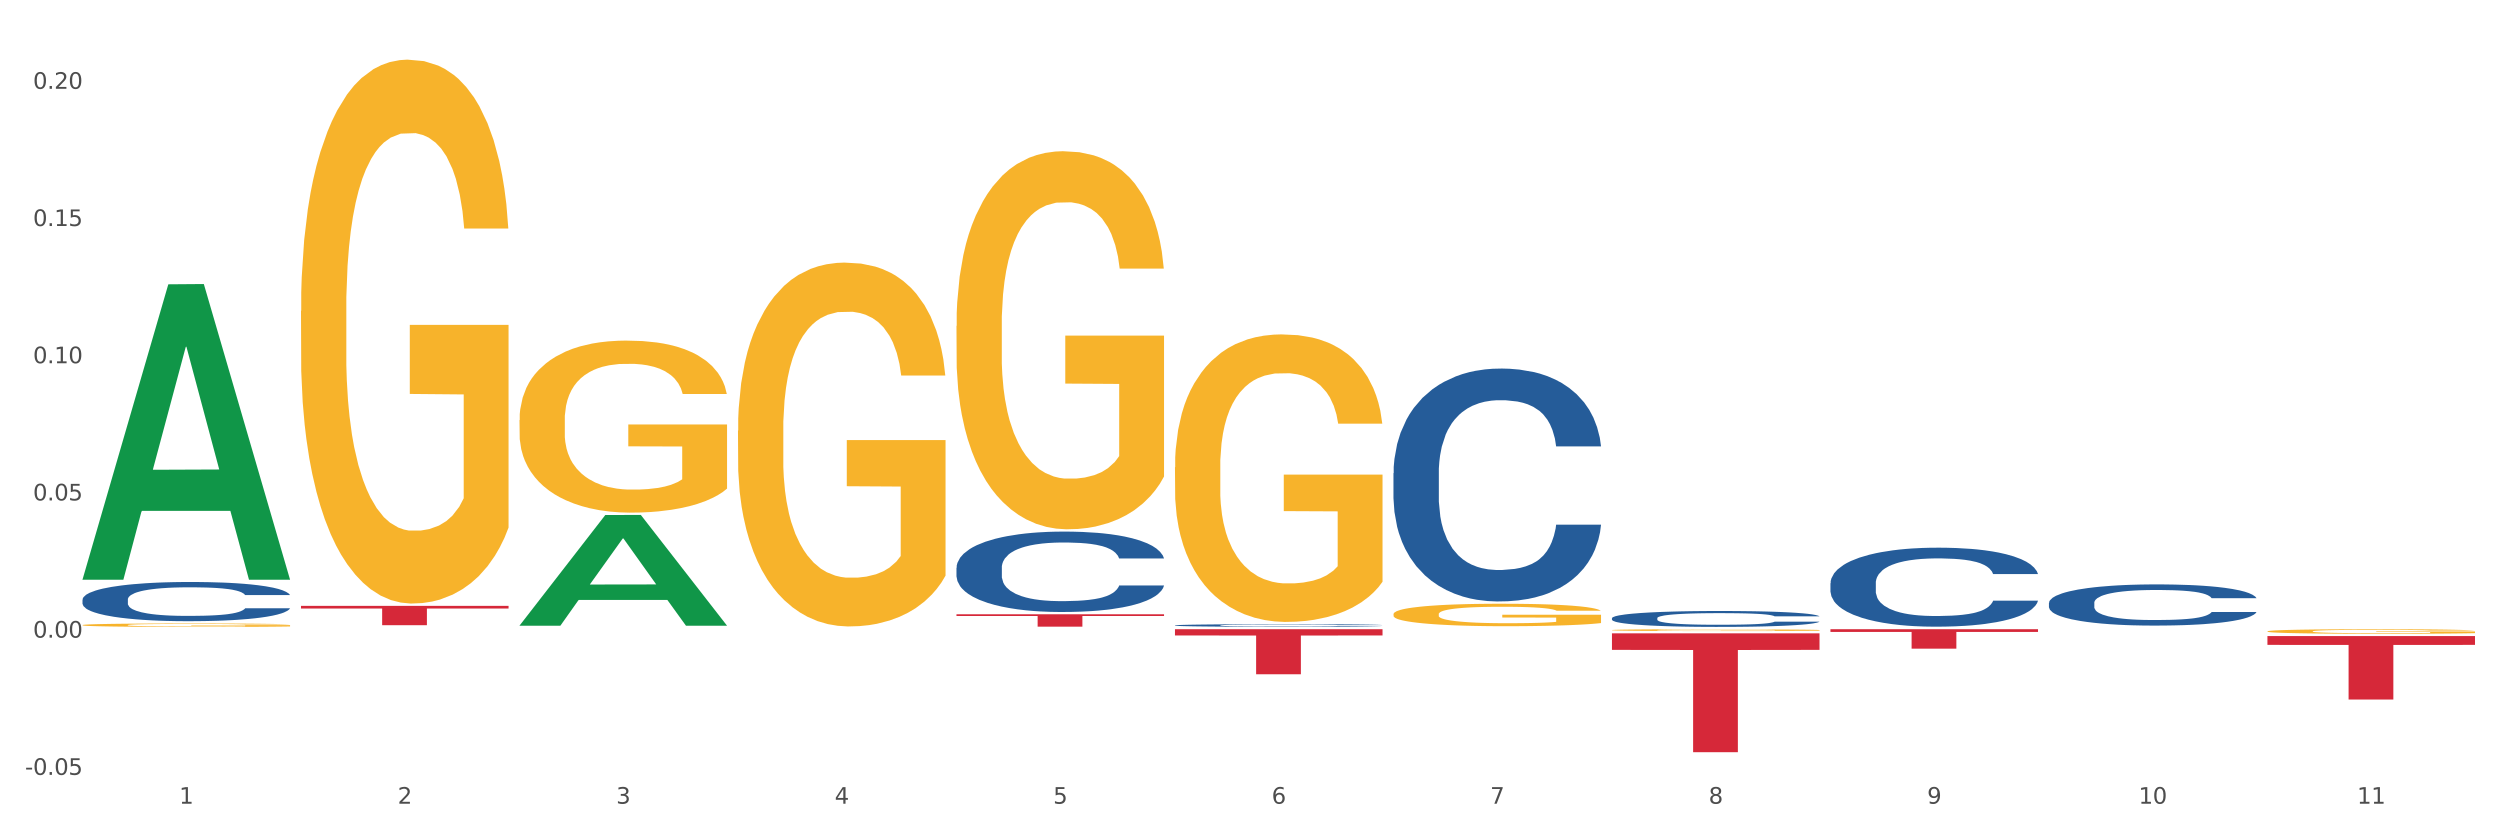 <?xml version="1.0" encoding="utf-8" standalone="no"?>
<!DOCTYPE svg PUBLIC "-//W3C//DTD SVG 1.1//EN"
  "http://www.w3.org/Graphics/SVG/1.1/DTD/svg11.dtd">
<svg xmlns:xlink="http://www.w3.org/1999/xlink" width="1080pt" height="360pt" viewBox="0 0 1080 360" xmlns="http://www.w3.org/2000/svg" version="1.1">
 <rect x="0" y="0" width="1080" height="360" fill="#333333" stroke="none"/>
 <defs>
  <style type="text/css">*{stroke-linejoin: round; stroke-linecap: butt}</style>
 </defs>
 <g id="figure_1">
  <g id="patch_1">
   <path d="M 0 360 
L 1080 360 
L 1080 0 
L 0 0 
z
" style="fill: #ffffff; stroke: #ffffff; stroke-linejoin: miter"/>
  </g>
  <g id="axes_1">
   <g id="matplotlib.axis_1">
    <g id="xtick_1">
     <g id="text_1">
      <!-- 1 -->
      <g style="fill: #4d4d4d" transform="translate(77.419 347.204) scale(0.096 -0.096)">
       <defs>
        <path id="DejaVuSans-31" d="M 794 531 
L 1825 531 
L 1825 4091 
L 703 3866 
L 703 4441 
L 1819 4666 
L 2450 4666 
L 2450 531 
L 3481 531 
L 3481 0 
L 794 0 
L 794 531 
z
" transform="scale(0.016)"/>
       </defs>
       <use xlink:href="#DejaVuSans-31"/>
      </g>
     </g>
    </g>
    <g id="xtick_2">
     <g id="text_2">
      <!-- 2 -->
      <g style="fill: #4d4d4d" transform="translate(171.809 347.204) scale(0.096 -0.096)">
       <defs>
        <path id="DejaVuSans-32" d="M 1228 531 
L 3431 531 
L 3431 0 
L 469 0 
L 469 531 
Q 828 903 1448 1529 
Q 2069 2156 2228 2338 
Q 2531 2678 2651 2914 
Q 2772 3150 2772 3378 
Q 2772 3750 2511 3984 
Q 2250 4219 1831 4219 
Q 1534 4219 1204 4116 
Q 875 4013 500 3803 
L 500 4441 
Q 881 4594 1212 4672 
Q 1544 4750 1819 4750 
Q 2544 4750 2975 4387 
Q 3406 4025 3406 3419 
Q 3406 3131 3298 2873 
Q 3191 2616 2906 2266 
Q 2828 2175 2409 1742 
Q 1991 1309 1228 531 
z
" transform="scale(0.016)"/>
       </defs>
       <use xlink:href="#DejaVuSans-32"/>
      </g>
     </g>
    </g>
    <g id="xtick_3">
     <g id="text_3">
      <!-- 3 -->
      <g style="fill: #4d4d4d" transform="translate(266.198 347.204) scale(0.096 -0.096)">
       <defs>
        <path id="DejaVuSans-33" d="M 2597 2516 
Q 3050 2419 3304 2112 
Q 3559 1806 3559 1356 
Q 3559 666 3084 287 
Q 2609 -91 1734 -91 
Q 1441 -91 1130 -33 
Q 819 25 488 141 
L 488 750 
Q 750 597 1062 519 
Q 1375 441 1716 441 
Q 2309 441 2620 675 
Q 2931 909 2931 1356 
Q 2931 1769 2642 2001 
Q 2353 2234 1838 2234 
L 1294 2234 
L 1294 2753 
L 1863 2753 
Q 2328 2753 2575 2939 
Q 2822 3125 2822 3475 
Q 2822 3834 2567 4026 
Q 2313 4219 1838 4219 
Q 1578 4219 1281 4162 
Q 984 4106 628 3988 
L 628 4550 
Q 988 4650 1302 4700 
Q 1616 4750 1894 4750 
Q 2613 4750 3031 4423 
Q 3450 4097 3450 3541 
Q 3450 3153 3228 2886 
Q 3006 2619 2597 2516 
z
" transform="scale(0.016)"/>
       </defs>
       <use xlink:href="#DejaVuSans-33"/>
      </g>
     </g>
    </g>
    <g id="xtick_4">
     <g id="text_4">
      <!-- 4 -->
      <g style="fill: #4d4d4d" transform="translate(360.587 347.204) scale(0.096 -0.096)">
       <defs>
        <path id="DejaVuSans-34" d="M 2419 4116 
L 825 1625 
L 2419 1625 
L 2419 4116 
z
M 2253 4666 
L 3047 4666 
L 3047 1625 
L 3713 1625 
L 3713 1100 
L 3047 1100 
L 3047 0 
L 2419 0 
L 2419 1100 
L 313 1100 
L 313 1709 
L 2253 4666 
z
" transform="scale(0.016)"/>
       </defs>
       <use xlink:href="#DejaVuSans-34"/>
      </g>
     </g>
    </g>
    <g id="xtick_5">
     <g id="text_5">
      <!-- 5 -->
      <g style="fill: #4d4d4d" transform="translate(454.976 347.204) scale(0.096 -0.096)">
       <defs>
        <path id="DejaVuSans-35" d="M 691 4666 
L 3169 4666 
L 3169 4134 
L 1269 4134 
L 1269 2991 
Q 1406 3038 1543 3061 
Q 1681 3084 1819 3084 
Q 2600 3084 3056 2656 
Q 3513 2228 3513 1497 
Q 3513 744 3044 326 
Q 2575 -91 1722 -91 
Q 1428 -91 1123 -41 
Q 819 9 494 109 
L 494 744 
Q 775 591 1075 516 
Q 1375 441 1709 441 
Q 2250 441 2565 725 
Q 2881 1009 2881 1497 
Q 2881 1984 2565 2268 
Q 2250 2553 1709 2553 
Q 1456 2553 1204 2497 
Q 953 2441 691 2322 
L 691 4666 
z
" transform="scale(0.016)"/>
       </defs>
       <use xlink:href="#DejaVuSans-35"/>
      </g>
     </g>
    </g>
    <g id="xtick_6">
     <g id="text_6">
      <!-- 6 -->
      <g style="fill: #4d4d4d" transform="translate(549.365 347.204) scale(0.096 -0.096)">
       <defs>
        <path id="DejaVuSans-36" d="M 2113 2584 
Q 1688 2584 1439 2293 
Q 1191 2003 1191 1497 
Q 1191 994 1439 701 
Q 1688 409 2113 409 
Q 2538 409 2786 701 
Q 3034 994 3034 1497 
Q 3034 2003 2786 2293 
Q 2538 2584 2113 2584 
z
M 3366 4563 
L 3366 3988 
Q 3128 4100 2886 4159 
Q 2644 4219 2406 4219 
Q 1781 4219 1451 3797 
Q 1122 3375 1075 2522 
Q 1259 2794 1537 2939 
Q 1816 3084 2150 3084 
Q 2853 3084 3261 2657 
Q 3669 2231 3669 1497 
Q 3669 778 3244 343 
Q 2819 -91 2113 -91 
Q 1303 -91 875 529 
Q 447 1150 447 2328 
Q 447 3434 972 4092 
Q 1497 4750 2381 4750 
Q 2619 4750 2861 4703 
Q 3103 4656 3366 4563 
z
" transform="scale(0.016)"/>
       </defs>
       <use xlink:href="#DejaVuSans-36"/>
      </g>
     </g>
    </g>
    <g id="xtick_7">
     <g id="text_7">
      <!-- 7 -->
      <g style="fill: #4d4d4d" transform="translate(643.754 347.204) scale(0.096 -0.096)">
       <defs>
        <path id="DejaVuSans-37" d="M 525 4666 
L 3525 4666 
L 3525 4397 
L 1831 0 
L 1172 0 
L 2766 4134 
L 525 4134 
L 525 4666 
z
" transform="scale(0.016)"/>
       </defs>
       <use xlink:href="#DejaVuSans-37"/>
      </g>
     </g>
    </g>
    <g id="xtick_8">
     <g id="text_8">
      <!-- 8 -->
      <g style="fill: #4d4d4d" transform="translate(738.144 347.204) scale(0.096 -0.096)">
       <defs>
        <path id="DejaVuSans-38" d="M 2034 2216 
Q 1584 2216 1326 1975 
Q 1069 1734 1069 1313 
Q 1069 891 1326 650 
Q 1584 409 2034 409 
Q 2484 409 2743 651 
Q 3003 894 3003 1313 
Q 3003 1734 2745 1975 
Q 2488 2216 2034 2216 
z
M 1403 2484 
Q 997 2584 770 2862 
Q 544 3141 544 3541 
Q 544 4100 942 4425 
Q 1341 4750 2034 4750 
Q 2731 4750 3128 4425 
Q 3525 4100 3525 3541 
Q 3525 3141 3298 2862 
Q 3072 2584 2669 2484 
Q 3125 2378 3379 2068 
Q 3634 1759 3634 1313 
Q 3634 634 3220 271 
Q 2806 -91 2034 -91 
Q 1263 -91 848 271 
Q 434 634 434 1313 
Q 434 1759 690 2068 
Q 947 2378 1403 2484 
z
M 1172 3481 
Q 1172 3119 1398 2916 
Q 1625 2713 2034 2713 
Q 2441 2713 2670 2916 
Q 2900 3119 2900 3481 
Q 2900 3844 2670 4047 
Q 2441 4250 2034 4250 
Q 1625 4250 1398 4047 
Q 1172 3844 1172 3481 
z
" transform="scale(0.016)"/>
       </defs>
       <use xlink:href="#DejaVuSans-38"/>
      </g>
     </g>
    </g>
    <g id="xtick_9">
     <g id="text_9">
      <!-- 9 -->
      <g style="fill: #4d4d4d" transform="translate(832.533 347.204) scale(0.096 -0.096)">
       <defs>
        <path id="DejaVuSans-39" d="M 703 97 
L 703 672 
Q 941 559 1184 500 
Q 1428 441 1663 441 
Q 2288 441 2617 861 
Q 2947 1281 2994 2138 
Q 2813 1869 2534 1725 
Q 2256 1581 1919 1581 
Q 1219 1581 811 2004 
Q 403 2428 403 3163 
Q 403 3881 828 4315 
Q 1253 4750 1959 4750 
Q 2769 4750 3195 4129 
Q 3622 3509 3622 2328 
Q 3622 1225 3098 567 
Q 2575 -91 1691 -91 
Q 1453 -91 1209 -44 
Q 966 3 703 97 
z
M 1959 2075 
Q 2384 2075 2632 2365 
Q 2881 2656 2881 3163 
Q 2881 3666 2632 3958 
Q 2384 4250 1959 4250 
Q 1534 4250 1286 3958 
Q 1038 3666 1038 3163 
Q 1038 2656 1286 2365 
Q 1534 2075 1959 2075 
z
" transform="scale(0.016)"/>
       </defs>
       <use xlink:href="#DejaVuSans-39"/>
      </g>
     </g>
    </g>
    <g id="xtick_10">
     <g id="text_10">
      <!-- 10 -->
      <g style="fill: #4d4d4d" transform="translate(923.868 347.204) scale(0.096 -0.096)">
       <defs>
        <path id="DejaVuSans-30" d="M 2034 4250 
Q 1547 4250 1301 3770 
Q 1056 3291 1056 2328 
Q 1056 1369 1301 889 
Q 1547 409 2034 409 
Q 2525 409 2770 889 
Q 3016 1369 3016 2328 
Q 3016 3291 2770 3770 
Q 2525 4250 2034 4250 
z
M 2034 4750 
Q 2819 4750 3233 4129 
Q 3647 3509 3647 2328 
Q 3647 1150 3233 529 
Q 2819 -91 2034 -91 
Q 1250 -91 836 529 
Q 422 1150 422 2328 
Q 422 3509 836 4129 
Q 1250 4750 2034 4750 
z
" transform="scale(0.016)"/>
       </defs>
       <use xlink:href="#DejaVuSans-31"/>
       <use xlink:href="#DejaVuSans-30" transform="translate(63.623 0)"/>
      </g>
     </g>
    </g>
    <g id="xtick_11">
     <g id="text_11">
      <!-- 11 -->
      <g style="fill: #4d4d4d" transform="translate(1018.257 347.204) scale(0.096 -0.096)">
       <use xlink:href="#DejaVuSans-31"/>
       <use xlink:href="#DejaVuSans-31" transform="translate(63.623 0)"/>
      </g>
     </g>
    </g>
    <g id="xtick_12"/>
    <g id="xtick_13"/>
    <g id="xtick_14"/>
    <g id="xtick_15"/>
    <g id="xtick_16"/>
    <g id="xtick_17"/>
    <g id="xtick_18"/>
    <g id="xtick_19"/>
    <g id="xtick_20"/>
    <g id="xtick_21"/>
   </g>
   <g id="matplotlib.axis_2">
    <g id="ytick_1">
     <g id="text_12">
      <!-- -0.05 -->
      <g style="fill: #4d4d4d" transform="translate(10.8 334.741) scale(0.096 -0.096)">
       <defs>
        <path id="DejaVuSans-2d" d="M 313 2009 
L 1997 2009 
L 1997 1497 
L 313 1497 
L 313 2009 
z
" transform="scale(0.016)"/>
        <path id="DejaVuSans-2e" d="M 684 794 
L 1344 794 
L 1344 0 
L 684 0 
L 684 794 
z
" transform="scale(0.016)"/>
       </defs>
       <use xlink:href="#DejaVuSans-2d"/>
       <use xlink:href="#DejaVuSans-30" transform="translate(36.084 0)"/>
       <use xlink:href="#DejaVuSans-2e" transform="translate(99.707 0)"/>
       <use xlink:href="#DejaVuSans-30" transform="translate(131.494 0)"/>
       <use xlink:href="#DejaVuSans-35" transform="translate(195.117 0)"/>
      </g>
     </g>
    </g>
    <g id="ytick_2">
     <g id="text_13">
      <!-- 0.00 -->
      <g style="fill: #4d4d4d" transform="translate(14.264 275.467) scale(0.096 -0.096)">
       <use xlink:href="#DejaVuSans-30"/>
       <use xlink:href="#DejaVuSans-2e" transform="translate(63.623 0)"/>
       <use xlink:href="#DejaVuSans-30" transform="translate(95.41 0)"/>
       <use xlink:href="#DejaVuSans-30" transform="translate(159.033 0)"/>
      </g>
     </g>
    </g>
    <g id="ytick_3">
     <g id="text_14">
      <!-- 0.05 -->
      <g style="fill: #4d4d4d" transform="translate(14.264 216.193) scale(0.096 -0.096)">
       <use xlink:href="#DejaVuSans-30"/>
       <use xlink:href="#DejaVuSans-2e" transform="translate(63.623 0)"/>
       <use xlink:href="#DejaVuSans-30" transform="translate(95.41 0)"/>
       <use xlink:href="#DejaVuSans-35" transform="translate(159.033 0)"/>
      </g>
     </g>
    </g>
    <g id="ytick_4">
     <g id="text_15">
      <!-- 0.10 -->
      <g style="fill: #4d4d4d" transform="translate(14.264 156.918) scale(0.096 -0.096)">
       <use xlink:href="#DejaVuSans-30"/>
       <use xlink:href="#DejaVuSans-2e" transform="translate(63.623 0)"/>
       <use xlink:href="#DejaVuSans-31" transform="translate(95.41 0)"/>
       <use xlink:href="#DejaVuSans-30" transform="translate(159.033 0)"/>
      </g>
     </g>
    </g>
    <g id="ytick_5">
     <g id="text_16">
      <!-- 0.15 -->
      <g style="fill: #4d4d4d" transform="translate(14.264 97.644) scale(0.096 -0.096)">
       <use xlink:href="#DejaVuSans-30"/>
       <use xlink:href="#DejaVuSans-2e" transform="translate(63.623 0)"/>
       <use xlink:href="#DejaVuSans-31" transform="translate(95.41 0)"/>
       <use xlink:href="#DejaVuSans-35" transform="translate(159.033 0)"/>
      </g>
     </g>
    </g>
    <g id="ytick_6">
     <g id="text_17">
      <!-- 0.20 -->
      <g style="fill: #4d4d4d" transform="translate(14.264 38.369) scale(0.096 -0.096)">
       <use xlink:href="#DejaVuSans-30"/>
       <use xlink:href="#DejaVuSans-2e" transform="translate(63.623 0)"/>
       <use xlink:href="#DejaVuSans-32" transform="translate(95.41 0)"/>
       <use xlink:href="#DejaVuSans-30" transform="translate(159.033 0)"/>
      </g>
     </g>
    </g>
    <g id="ytick_7"/>
    <g id="ytick_8"/>
    <g id="ytick_9"/>
    <g id="ytick_10"/>
    <g id="ytick_11"/>
   </g>
   <g id="PolyCollection_1">
    <path d="M 35.639 250.194 
L 35.731 250.074 
L 72.708 122.822 
L 88.054 122.702 
L 125.308 250.434 
L 107.559 250.434 
L 99.517 220.69 
L 61.338 220.69 
L 61.06 221.17 
L 53.295 250.434 
L 35.639 250.434 
L 35.639 250.194 
L 66.145 202.939 
L 94.71 202.82 
L 80.566 149.928 
L 80.381 149.688 
L 80.196 150.048 
L 66.052 202.82 
L 66.145 202.939 
L 35.639 250.194 
z
" clip-path="url(#p1dcb229f4e)" style="fill: #109648"/>
    <path d="M 507.584 270.156 
L 507.69 270.155 
L 507.69 270.126 
L 508.008 270.088 
L 509.174 270.017 
L 510.658 269.963 
L 513.202 269.9 
L 514.58 269.873 
L 516.382 269.844 
L 520.092 269.796 
L 524.331 269.755 
L 527.299 269.733 
L 529.525 269.719 
L 534.507 269.693 
L 537.368 269.682 
L 540.336 269.673 
L 542.88 269.667 
L 547.12 269.66 
L 550.511 269.657 
L 554.433 269.656 
L 557.719 269.657 
L 562.065 269.661 
L 568.424 269.673 
L 570.862 269.68 
L 574.148 269.692 
L 577.539 269.709 
L 580.295 269.725 
L 583.475 269.748 
L 586.761 269.779 
L 589.941 269.817 
L 592.166 269.853 
L 593.968 269.891 
L 595.558 269.936 
L 596.724 269.986 
L 597.254 270.028 
L 577.857 270.028 
L 577.328 269.99 
L 576.268 269.949 
L 575.208 269.922 
L 574.042 269.9 
L 572.24 269.874 
L 570.65 269.858 
L 568 269.839 
L 565.562 269.827 
L 563.548 269.819 
L 561.111 269.813 
L 555.917 269.807 
L 552.207 269.807 
L 549.875 269.809 
L 547.014 269.814 
L 544.576 269.821 
L 541.714 269.834 
L 539.488 269.847 
L 537.262 269.864 
L 535.99 269.876 
L 534.083 269.899 
L 532.811 269.917 
L 531.115 269.948 
L 530.161 269.971 
L 528.465 270.029 
L 527.723 270.071 
L 527.405 270.101 
L 527.193 270.133 
L 527.193 270.292 
L 527.829 270.363 
L 528.359 270.393 
L 529.207 270.428 
L 530.797 270.473 
L 533.129 270.516 
L 535.566 270.548 
L 537.58 270.567 
L 539.488 270.581 
L 541.396 270.593 
L 543.728 270.603 
L 545.636 270.609 
L 548.498 270.615 
L 551.889 270.618 
L 554.539 270.618 
L 559.945 270.613 
L 562.383 270.608 
L 564.714 270.601 
L 567.258 270.589 
L 569.272 270.577 
L 570.438 270.568 
L 572.346 270.549 
L 573.83 270.529 
L 575.102 270.505 
L 575.95 270.485 
L 576.904 270.454 
L 577.645 270.42 
L 577.857 270.402 
L 597.254 270.402 
L 596.83 270.438 
L 596.088 270.474 
L 594.604 270.521 
L 593.438 270.549 
L 591.637 270.582 
L 589.729 270.611 
L 587.079 270.642 
L 584.641 270.666 
L 582.097 270.686 
L 579.341 270.704 
L 574.36 270.73 
L 572.558 270.737 
L 568.742 270.749 
L 565.774 270.756 
L 561.429 270.763 
L 556.977 270.767 
L 552.313 270.768 
L 548.18 270.766 
L 543.622 270.76 
L 540.76 270.754 
L 537.58 270.745 
L 533.871 270.731 
L 530.373 270.713 
L 527.087 270.693 
L 524.013 270.67 
L 521.151 270.643 
L 517.442 270.6 
L 514.686 270.557 
L 512.672 270.517 
L 511.294 270.484 
L 509.916 270.441 
L 509.174 270.412 
L 508.008 270.341 
L 507.584 270.275 
L 507.584 270.156 
z
" clip-path="url(#p1dcb229f4e)" style="fill: #255c99"/>
    <path d="M 601.974 204.421 
L 602.08 204.33 
L 602.08 201.757 
L 602.398 198.265 
L 603.563 191.832 
L 605.047 186.962 
L 607.591 181.264 
L 608.969 178.875 
L 610.771 176.21 
L 614.481 171.891 
L 618.72 168.216 
L 621.688 166.194 
L 623.914 164.907 
L 628.896 162.61 
L 631.757 161.599 
L 634.725 160.772 
L 637.269 160.221 
L 641.509 159.578 
L 644.901 159.302 
L 648.822 159.21 
L 652.108 159.302 
L 656.454 159.67 
L 662.813 160.772 
L 665.251 161.416 
L 668.537 162.518 
L 671.929 163.989 
L 674.684 165.459 
L 677.864 167.572 
L 681.15 170.329 
L 684.33 173.821 
L 686.556 177.037 
L 688.358 180.437 
L 689.947 184.573 
L 691.113 189.075 
L 691.643 192.843 
L 672.247 192.843 
L 671.717 189.443 
L 670.657 185.767 
L 669.597 183.286 
L 668.431 181.264 
L 666.629 178.967 
L 665.039 177.497 
L 662.389 175.751 
L 659.952 174.648 
L 657.938 174.005 
L 655.5 173.454 
L 650.306 172.902 
L 646.596 172.902 
L 644.265 173.086 
L 641.403 173.545 
L 638.965 174.189 
L 636.103 175.291 
L 633.877 176.486 
L 631.651 178.048 
L 630.38 179.151 
L 628.472 181.173 
L 627.2 182.827 
L 625.504 185.675 
L 624.55 187.697 
L 622.854 192.935 
L 622.112 196.794 
L 621.794 199.459 
L 621.582 202.4 
L 621.582 216.735 
L 622.218 223.168 
L 622.748 225.924 
L 623.596 229.049 
L 625.186 233.092 
L 627.518 237.044 
L 629.956 239.892 
L 631.969 241.638 
L 633.877 242.925 
L 635.785 243.935 
L 638.117 244.854 
L 640.025 245.406 
L 642.887 245.957 
L 646.278 246.233 
L 648.928 246.233 
L 654.334 245.773 
L 656.772 245.314 
L 659.104 244.671 
L 661.647 243.66 
L 663.661 242.557 
L 664.827 241.73 
L 666.735 239.984 
L 668.219 238.146 
L 669.491 236.033 
L 670.339 234.195 
L 671.293 231.438 
L 672.035 228.314 
L 672.247 226.66 
L 691.643 226.66 
L 691.219 229.968 
L 690.477 233.184 
L 688.993 237.503 
L 687.828 239.984 
L 686.026 243.017 
L 684.118 245.59 
L 681.468 248.438 
L 679.03 250.552 
L 676.486 252.39 
L 673.731 254.044 
L 668.749 256.341 
L 666.947 256.984 
L 663.131 258.087 
L 660.163 258.73 
L 655.818 259.374 
L 651.366 259.741 
L 646.702 259.833 
L 642.569 259.649 
L 638.011 259.098 
L 635.149 258.546 
L 631.969 257.719 
L 628.26 256.433 
L 624.762 254.871 
L 621.476 253.033 
L 618.402 250.919 
L 615.541 248.53 
L 611.831 244.579 
L 609.075 240.719 
L 607.061 237.135 
L 605.683 234.103 
L 604.305 230.243 
L 603.563 227.579 
L 602.398 221.146 
L 601.974 215.173 
L 601.974 204.421 
z
" clip-path="url(#p1dcb229f4e)" style="fill: #255c99"/>
    <path d="M 696.363 267.037 
L 696.469 267.031 
L 696.469 266.855 
L 696.787 266.617 
L 697.953 266.177 
L 699.437 265.845 
L 701.98 265.455 
L 703.358 265.292 
L 705.16 265.11 
L 708.87 264.815 
L 713.11 264.564 
L 716.077 264.426 
L 718.303 264.338 
L 723.285 264.181 
L 726.147 264.112 
L 729.114 264.056 
L 731.658 264.018 
L 735.898 263.974 
L 739.29 263.955 
L 743.211 263.949 
L 746.497 263.955 
L 750.843 263.98 
L 757.202 264.056 
L 759.64 264.1 
L 762.926 264.175 
L 766.318 264.275 
L 769.074 264.376 
L 772.253 264.52 
L 775.539 264.709 
L 778.719 264.947 
L 780.945 265.167 
L 782.747 265.399 
L 784.337 265.681 
L 785.503 265.989 
L 786.032 266.246 
L 766.636 266.246 
L 766.106 266.014 
L 765.046 265.763 
L 763.986 265.594 
L 762.82 265.455 
L 761.018 265.299 
L 759.428 265.198 
L 756.779 265.079 
L 754.341 265.004 
L 752.327 264.96 
L 749.889 264.922 
L 744.695 264.884 
L 740.986 264.884 
L 738.654 264.897 
L 735.792 264.928 
L 733.354 264.972 
L 730.492 265.047 
L 728.267 265.129 
L 726.041 265.236 
L 724.769 265.311 
L 722.861 265.449 
L 721.589 265.562 
L 719.893 265.757 
L 718.939 265.895 
L 717.243 266.253 
L 716.501 266.516 
L 716.183 266.698 
L 715.971 266.899 
L 715.971 267.878 
L 716.607 268.318 
L 717.137 268.506 
L 717.985 268.72 
L 719.575 268.996 
L 721.907 269.266 
L 724.345 269.46 
L 726.359 269.579 
L 728.267 269.667 
L 730.174 269.736 
L 732.506 269.799 
L 734.414 269.837 
L 737.276 269.874 
L 740.668 269.893 
L 743.317 269.893 
L 748.723 269.862 
L 751.161 269.831 
L 753.493 269.787 
L 756.037 269.718 
L 758.05 269.642 
L 759.216 269.586 
L 761.124 269.466 
L 762.608 269.341 
L 763.88 269.197 
L 764.728 269.071 
L 765.682 268.883 
L 766.424 268.669 
L 766.636 268.556 
L 786.032 268.556 
L 785.608 268.782 
L 784.867 269.002 
L 783.383 269.297 
L 782.217 269.466 
L 780.415 269.674 
L 778.507 269.849 
L 775.857 270.044 
L 773.419 270.188 
L 770.876 270.314 
L 768.12 270.427 
L 763.138 270.584 
L 761.336 270.628 
L 757.52 270.703 
L 754.553 270.747 
L 750.207 270.791 
L 745.755 270.816 
L 741.092 270.822 
L 736.958 270.81 
L 732.4 270.772 
L 729.538 270.734 
L 726.359 270.678 
L 722.649 270.59 
L 719.151 270.483 
L 715.865 270.358 
L 712.792 270.213 
L 709.93 270.05 
L 706.22 269.78 
L 703.464 269.517 
L 701.45 269.272 
L 700.072 269.065 
L 698.695 268.801 
L 697.953 268.619 
L 696.787 268.18 
L 696.363 267.772 
L 696.363 267.037 
z
" clip-path="url(#p1dcb229f4e)" style="fill: #255c99"/>
    <path d="M 790.752 251.933 
L 790.858 251.901 
L 790.858 251.029 
L 791.176 249.844 
L 792.342 247.662 
L 793.826 246.01 
L 796.37 244.078 
L 797.747 243.267 
L 799.549 242.364 
L 803.259 240.899 
L 807.499 239.652 
L 810.467 238.966 
L 812.692 238.53 
L 817.674 237.75 
L 820.536 237.408 
L 823.504 237.127 
L 826.047 236.94 
L 830.287 236.722 
L 833.679 236.628 
L 837.601 236.597 
L 840.886 236.628 
L 845.232 236.753 
L 851.592 237.127 
L 854.029 237.345 
L 857.315 237.719 
L 860.707 238.218 
L 863.463 238.717 
L 866.643 239.434 
L 869.928 240.369 
L 873.108 241.553 
L 875.334 242.644 
L 877.136 243.797 
L 878.726 245.2 
L 879.892 246.727 
L 880.422 248.005 
L 861.025 248.005 
L 860.495 246.852 
L 859.435 245.605 
L 858.375 244.764 
L 857.209 244.078 
L 855.407 243.299 
L 853.818 242.8 
L 851.168 242.208 
L 848.73 241.834 
L 846.716 241.615 
L 844.278 241.428 
L 839.085 241.241 
L 835.375 241.241 
L 833.043 241.304 
L 830.181 241.46 
L 827.743 241.678 
L 824.882 242.052 
L 822.656 242.457 
L 820.43 242.987 
L 819.158 243.361 
L 817.25 244.047 
L 815.978 244.608 
L 814.282 245.574 
L 813.328 246.26 
L 811.632 248.036 
L 810.891 249.346 
L 810.573 250.249 
L 810.361 251.247 
L 810.361 256.109 
L 810.997 258.291 
L 811.526 259.226 
L 812.374 260.286 
L 813.964 261.657 
L 816.296 262.998 
L 818.734 263.964 
L 820.748 264.556 
L 822.656 264.993 
L 824.564 265.335 
L 826.895 265.647 
L 828.803 265.834 
L 831.665 266.021 
L 835.057 266.115 
L 837.707 266.115 
L 843.112 265.959 
L 845.55 265.803 
L 847.882 265.585 
L 850.426 265.242 
L 852.44 264.868 
L 853.606 264.587 
L 855.513 263.995 
L 856.997 263.372 
L 858.269 262.655 
L 859.117 262.032 
L 860.071 261.096 
L 860.813 260.037 
L 861.025 259.476 
L 880.422 259.476 
L 879.998 260.598 
L 879.256 261.689 
L 877.772 263.154 
L 876.606 263.995 
L 874.804 265.024 
L 872.896 265.897 
L 870.246 266.863 
L 867.809 267.58 
L 865.265 268.203 
L 862.509 268.764 
L 857.527 269.543 
L 855.725 269.762 
L 851.91 270.136 
L 848.942 270.354 
L 844.596 270.572 
L 840.144 270.697 
L 835.481 270.728 
L 831.347 270.665 
L 826.789 270.478 
L 823.928 270.291 
L 820.748 270.011 
L 817.038 269.575 
L 813.54 269.045 
L 810.255 268.421 
L 807.181 267.704 
L 804.319 266.894 
L 800.609 265.554 
L 797.853 264.245 
L 795.84 263.029 
L 794.462 262 
L 793.084 260.691 
L 792.342 259.787 
L 791.176 257.605 
L 790.752 255.579 
L 790.752 251.933 
z
" clip-path="url(#p1dcb229f4e)" style="fill: #255c99"/>
    <path d="M 885.141 260.456 
L 885.247 260.44 
L 885.247 259.985 
L 885.565 259.367 
L 886.731 258.229 
L 888.215 257.368 
L 890.759 256.361 
L 892.137 255.938 
L 893.938 255.467 
L 897.648 254.703 
L 901.888 254.053 
L 904.856 253.695 
L 907.082 253.468 
L 912.063 253.062 
L 914.925 252.883 
L 917.893 252.737 
L 920.437 252.639 
L 924.676 252.525 
L 928.068 252.477 
L 931.99 252.46 
L 935.276 252.477 
L 939.621 252.542 
L 945.981 252.737 
L 948.419 252.85 
L 951.704 253.045 
L 955.096 253.305 
L 957.852 253.565 
L 961.032 253.939 
L 964.318 254.427 
L 967.497 255.044 
L 969.723 255.613 
L 971.525 256.214 
L 973.115 256.946 
L 974.281 257.742 
L 974.811 258.408 
L 955.414 258.408 
L 954.884 257.807 
L 953.824 257.157 
L 952.764 256.718 
L 951.598 256.361 
L 949.797 255.954 
L 948.207 255.694 
L 945.557 255.386 
L 943.119 255.191 
L 941.105 255.077 
L 938.667 254.979 
L 933.474 254.882 
L 929.764 254.882 
L 927.432 254.914 
L 924.57 254.995 
L 922.133 255.109 
L 919.271 255.304 
L 917.045 255.516 
L 914.819 255.792 
L 913.547 255.987 
L 911.639 256.344 
L 910.367 256.637 
L 908.671 257.141 
L 907.718 257.498 
L 906.022 258.424 
L 905.28 259.107 
L 904.962 259.578 
L 904.75 260.098 
L 904.75 262.633 
L 905.386 263.771 
L 905.916 264.259 
L 906.764 264.811 
L 908.353 265.526 
L 910.685 266.225 
L 913.123 266.729 
L 915.137 267.037 
L 917.045 267.265 
L 918.953 267.444 
L 921.285 267.606 
L 923.192 267.704 
L 926.054 267.801 
L 929.446 267.85 
L 932.096 267.85 
L 937.501 267.769 
L 939.939 267.688 
L 942.271 267.574 
L 944.815 267.395 
L 946.829 267.2 
L 947.995 267.054 
L 949.903 266.745 
L 951.386 266.42 
L 952.658 266.046 
L 953.506 265.721 
L 954.46 265.234 
L 955.202 264.681 
L 955.414 264.389 
L 974.811 264.389 
L 974.387 264.974 
L 973.645 265.542 
L 972.161 266.306 
L 970.995 266.745 
L 969.193 267.281 
L 967.285 267.736 
L 964.636 268.24 
L 962.198 268.614 
L 959.654 268.939 
L 956.898 269.231 
L 951.916 269.638 
L 950.115 269.751 
L 946.299 269.946 
L 943.331 270.06 
L 938.985 270.174 
L 934.534 270.239 
L 929.87 270.255 
L 925.736 270.223 
L 921.179 270.125 
L 918.317 270.028 
L 915.137 269.881 
L 911.427 269.654 
L 907.93 269.378 
L 904.644 269.053 
L 901.57 268.679 
L 898.708 268.256 
L 894.998 267.558 
L 892.243 266.875 
L 890.229 266.241 
L 888.851 265.705 
L 887.473 265.022 
L 886.731 264.551 
L 885.565 263.414 
L 885.141 262.357 
L 885.141 260.456 
z
" clip-path="url(#p1dcb229f4e)" style="fill: #255c99"/>
    <path d="M 130.028 134.343 
L 130.134 134.128 
L 130.134 126.403 
L 130.345 119.75 
L 131.404 103.656 
L 132.992 90.351 
L 134.157 83.27 
L 135.321 77.476 
L 136.697 71.682 
L 138.391 65.673 
L 141.461 56.875 
L 143.367 52.369 
L 145.696 47.648 
L 149.931 40.781 
L 153.001 36.918 
L 156.177 33.699 
L 161.364 29.837 
L 164.752 28.12 
L 168.352 26.832 
L 172.692 25.974 
L 175.974 25.759 
L 183.173 26.403 
L 189.313 28.335 
L 192.278 29.837 
L 196.089 32.412 
L 198.1 34.129 
L 201.382 37.562 
L 204.77 42.068 
L 207.099 45.931 
L 210.593 53.227 
L 213.239 60.523 
L 215.674 69.536 
L 216.945 75.759 
L 217.898 81.553 
L 218.745 88.206 
L 219.592 98.721 
L 200.535 98.721 
L 199.794 91.21 
L 198.63 84.128 
L 196.936 77.261 
L 195.454 72.97 
L 192.913 67.605 
L 190.584 64.171 
L 188.149 61.596 
L 185.185 59.45 
L 182.856 58.377 
L 179.574 57.519 
L 173.116 57.734 
L 168.775 59.45 
L 165.811 61.596 
L 163.905 63.528 
L 162.211 65.673 
L 160.306 68.678 
L 158.083 73.184 
L 156.495 77.261 
L 154.907 82.412 
L 153.636 87.562 
L 152.472 93.57 
L 151.519 100.008 
L 150.778 106.66 
L 150.142 114.815 
L 149.613 128.334 
L 149.613 157.733 
L 149.825 164.385 
L 150.354 173.184 
L 150.989 179.836 
L 152.048 187.776 
L 153.001 193.141 
L 154.801 200.866 
L 156.812 207.304 
L 158.4 211.381 
L 159.988 214.814 
L 162.741 219.535 
L 165.811 223.398 
L 168.458 225.758 
L 172.057 227.904 
L 174.492 228.763 
L 176.609 229.192 
L 181.797 229.192 
L 185.502 228.548 
L 189.631 227.046 
L 192.807 225.115 
L 195.454 222.754 
L 198.418 218.892 
L 200.324 215.244 
L 200.324 170.394 
L 177.033 170.179 
L 177.033 140.351 
L 219.697 140.351 
L 219.697 227.904 
L 217.898 232.411 
L 215.886 236.488 
L 213.769 240.136 
L 210.593 244.643 
L 206.782 248.934 
L 203.394 251.939 
L 199.794 254.514 
L 195.56 256.874 
L 190.055 259.02 
L 186.667 259.878 
L 182.432 260.522 
L 177.456 260.737 
L 173.116 260.308 
L 168.881 259.235 
L 164.435 257.303 
L 160.094 254.514 
L 156.812 251.724 
L 153.53 248.291 
L 150.037 243.784 
L 147.284 239.492 
L 145.167 235.63 
L 142.838 230.694 
L 140.297 224.256 
L 138.391 218.462 
L 136.697 212.454 
L 134.898 204.729 
L 133.627 198.076 
L 132.357 189.707 
L 131.616 183.484 
L 130.769 173.827 
L 130.134 160.308 
L 130.028 134.343 
z
" clip-path="url(#p1dcb229f4e)" style="fill: #f7b32b"/>
    <path d="M 979.53 274.781 
L 1069.2 274.781 
L 1069.2 278.593 
L 1033.927 278.619 
L 1033.927 302.213 
L 1014.591 302.213 
L 1014.591 278.619 
L 979.53 278.593 
L 979.53 274.806 
L 979.53 274.781 
z
" clip-path="url(#p1dcb229f4e)" style="fill: #d62839"/>
    <path d="M 790.752 271.82 
L 880.422 271.82 
L 880.422 272.988 
L 845.149 272.996 
L 845.149 280.227 
L 825.812 280.227 
L 825.812 272.996 
L 790.752 272.988 
L 790.752 271.828 
L 790.752 271.82 
z
" clip-path="url(#p1dcb229f4e)" style="fill: #d62839"/>
    <path d="M 696.363 273.611 
L 786.032 273.611 
L 786.032 280.746 
L 750.76 280.794 
L 750.76 324.95 
L 731.423 324.95 
L 731.423 280.794 
L 696.363 280.746 
L 696.363 273.659 
L 696.363 273.611 
z
" clip-path="url(#p1dcb229f4e)" style="fill: #d62839"/>
    <path d="M 507.584 271.82 
L 597.254 271.82 
L 597.254 274.526 
L 561.981 274.544 
L 561.981 291.292 
L 542.645 291.292 
L 542.645 274.544 
L 507.584 274.526 
L 507.584 271.838 
L 507.584 271.82 
z
" clip-path="url(#p1dcb229f4e)" style="fill: #d62839"/>
    <path d="M 413.195 265.37 
L 502.865 265.37 
L 502.865 266.115 
L 467.592 266.12 
L 467.592 270.728 
L 448.256 270.728 
L 448.256 266.12 
L 413.195 266.115 
L 413.195 265.375 
L 413.195 265.37 
z
" clip-path="url(#p1dcb229f4e)" style="fill: #d62839"/>
    <path d="M 130.028 261.721 
L 219.697 261.721 
L 219.697 262.883 
L 184.424 262.89 
L 184.424 270.079 
L 165.088 270.079 
L 165.088 262.89 
L 130.028 262.883 
L 130.028 261.729 
L 130.028 261.721 
z
" clip-path="url(#p1dcb229f4e)" style="fill: #d62839"/>
    <path d="M 979.53 272.733 
L 979.636 272.731 
L 979.636 272.666 
L 979.848 272.61 
L 980.907 272.475 
L 982.495 272.363 
L 983.659 272.304 
L 984.824 272.255 
L 986.2 272.206 
L 987.894 272.156 
L 990.964 272.082 
L 992.87 272.044 
L 995.199 272.004 
L 999.433 271.946 
L 1002.504 271.914 
L 1005.68 271.887 
L 1010.867 271.854 
L 1014.255 271.84 
L 1017.854 271.829 
L 1022.195 271.822 
L 1025.477 271.82 
L 1032.676 271.825 
L 1038.816 271.841 
L 1041.78 271.854 
L 1045.592 271.876 
L 1047.603 271.89 
L 1050.885 271.919 
L 1054.273 271.957 
L 1056.602 271.99 
L 1060.095 272.051 
L 1062.742 272.112 
L 1065.177 272.188 
L 1066.447 272.24 
L 1067.4 272.289 
L 1068.247 272.345 
L 1069.094 272.434 
L 1050.038 272.434 
L 1049.297 272.37 
L 1048.132 272.311 
L 1046.439 272.253 
L 1044.956 272.217 
L 1042.416 272.172 
L 1040.086 272.143 
L 1037.652 272.121 
L 1034.687 272.103 
L 1032.358 272.094 
L 1029.076 272.087 
L 1022.618 272.089 
L 1018.278 272.103 
L 1015.313 272.121 
L 1013.408 272.138 
L 1011.714 272.156 
L 1009.808 272.181 
L 1007.585 272.219 
L 1005.997 272.253 
L 1004.409 272.296 
L 1003.139 272.34 
L 1001.974 272.39 
L 1001.021 272.444 
L 1000.28 272.5 
L 999.645 272.569 
L 999.116 272.683 
L 999.116 272.93 
L 999.327 272.986 
L 999.857 273.06 
L 1000.492 273.116 
L 1001.551 273.183 
L 1002.504 273.228 
L 1004.303 273.293 
L 1006.315 273.347 
L 1007.903 273.381 
L 1009.491 273.41 
L 1012.243 273.45 
L 1015.313 273.482 
L 1017.96 273.502 
L 1021.56 273.52 
L 1023.995 273.528 
L 1026.112 273.531 
L 1031.299 273.531 
L 1035.005 273.526 
L 1039.134 273.513 
L 1042.31 273.497 
L 1044.956 273.477 
L 1047.921 273.444 
L 1049.826 273.414 
L 1049.826 273.037 
L 1026.535 273.035 
L 1026.535 272.784 
L 1069.2 272.784 
L 1069.2 273.52 
L 1067.4 273.558 
L 1065.389 273.592 
L 1063.271 273.623 
L 1060.095 273.661 
L 1056.284 273.697 
L 1052.896 273.722 
L 1049.297 273.744 
L 1045.062 273.764 
L 1039.557 273.782 
L 1036.169 273.789 
L 1031.935 273.795 
L 1026.959 273.796 
L 1022.618 273.793 
L 1018.384 273.784 
L 1013.937 273.768 
L 1009.597 273.744 
L 1006.315 273.721 
L 1003.033 273.692 
L 999.539 273.654 
L 996.787 273.618 
L 994.669 273.585 
L 992.34 273.544 
L 989.799 273.49 
L 987.894 273.441 
L 986.2 273.39 
L 984.4 273.325 
L 983.13 273.269 
L 981.859 273.199 
L 981.118 273.147 
L 980.271 273.065 
L 979.636 272.952 
L 979.53 272.733 
z
" clip-path="url(#p1dcb229f4e)" style="fill: #f7b32b"/>
    <path d="M 696.363 272.193 
L 696.469 272.192 
L 696.469 272.166 
L 696.68 272.143 
L 697.739 272.087 
L 699.327 272.042 
L 700.492 272.017 
L 701.656 271.997 
L 703.032 271.978 
L 704.726 271.957 
L 707.796 271.927 
L 709.702 271.911 
L 712.031 271.895 
L 716.266 271.871 
L 719.336 271.858 
L 722.512 271.847 
L 727.7 271.834 
L 731.087 271.828 
L 734.687 271.824 
L 739.027 271.821 
L 742.309 271.82 
L 749.508 271.822 
L 755.649 271.829 
L 758.613 271.834 
L 762.424 271.843 
L 764.436 271.849 
L 767.717 271.86 
L 771.105 271.876 
L 773.434 271.889 
L 776.928 271.914 
L 779.575 271.939 
L 782.01 271.97 
L 783.28 271.992 
L 784.233 272.011 
L 785.08 272.034 
L 785.927 272.07 
L 766.87 272.07 
L 766.129 272.045 
L 764.965 272.02 
L 763.271 271.997 
L 761.789 271.982 
L 759.248 271.964 
L 756.919 271.952 
L 754.484 271.943 
L 751.52 271.936 
L 749.191 271.932 
L 745.909 271.929 
L 739.451 271.93 
L 735.11 271.936 
L 732.146 271.943 
L 730.24 271.95 
L 728.546 271.957 
L 726.641 271.967 
L 724.418 271.983 
L 722.83 271.997 
L 721.242 272.014 
L 719.971 272.032 
L 718.807 272.053 
L 717.854 272.075 
L 717.113 272.098 
L 716.478 272.126 
L 715.948 272.172 
L 715.948 272.273 
L 716.16 272.296 
L 716.689 272.326 
L 717.324 272.349 
L 718.383 272.376 
L 719.336 272.395 
L 721.136 272.421 
L 723.147 272.443 
L 724.735 272.457 
L 726.323 272.469 
L 729.076 272.486 
L 732.146 272.499 
L 734.793 272.507 
L 738.392 272.514 
L 740.827 272.517 
L 742.944 272.519 
L 748.132 272.519 
L 751.837 272.516 
L 755.966 272.511 
L 759.142 272.505 
L 761.789 272.497 
L 764.753 272.483 
L 766.659 272.471 
L 766.659 272.317 
L 743.368 272.316 
L 743.368 272.213 
L 786.032 272.213 
L 786.032 272.514 
L 784.233 272.53 
L 782.221 272.544 
L 780.104 272.556 
L 776.928 272.572 
L 773.117 272.586 
L 769.729 272.597 
L 766.129 272.606 
L 761.895 272.614 
L 756.39 272.621 
L 753.002 272.624 
L 748.767 272.626 
L 743.791 272.627 
L 739.451 272.626 
L 735.216 272.622 
L 730.77 272.615 
L 726.429 272.606 
L 723.147 272.596 
L 719.865 272.584 
L 716.372 272.569 
L 713.619 272.554 
L 711.502 272.541 
L 709.173 272.524 
L 706.632 272.502 
L 704.726 272.482 
L 703.032 272.461 
L 701.233 272.435 
L 699.962 272.412 
L 698.692 272.383 
L 697.951 272.362 
L 697.104 272.328 
L 696.469 272.282 
L 696.363 272.193 
z
" clip-path="url(#p1dcb229f4e)" style="fill: #f7b32b"/>
    <path d="M 601.974 265.303 
L 602.079 265.294 
L 602.079 264.975 
L 602.291 264.7 
L 603.35 264.035 
L 604.938 263.486 
L 606.102 263.193 
L 607.267 262.954 
L 608.643 262.714 
L 610.337 262.466 
L 613.407 262.103 
L 615.313 261.916 
L 617.642 261.721 
L 621.877 261.438 
L 624.947 261.278 
L 628.123 261.145 
L 633.31 260.986 
L 636.698 260.915 
L 640.298 260.862 
L 644.638 260.826 
L 647.92 260.817 
L 655.119 260.844 
L 661.259 260.924 
L 664.224 260.986 
L 668.035 261.092 
L 670.046 261.163 
L 673.328 261.305 
L 676.716 261.491 
L 679.045 261.651 
L 682.539 261.952 
L 685.185 262.253 
L 687.62 262.626 
L 688.891 262.883 
L 689.844 263.122 
L 690.69 263.397 
L 691.537 263.831 
L 672.481 263.831 
L 671.74 263.521 
L 670.576 263.228 
L 668.882 262.945 
L 667.4 262.767 
L 664.859 262.546 
L 662.53 262.404 
L 660.095 262.298 
L 657.131 262.209 
L 654.801 262.165 
L 651.52 262.129 
L 645.062 262.138 
L 640.721 262.209 
L 637.757 262.298 
L 635.851 262.377 
L 634.157 262.466 
L 632.252 262.59 
L 630.028 262.776 
L 628.44 262.945 
L 626.852 263.158 
L 625.582 263.37 
L 624.417 263.619 
L 623.465 263.884 
L 622.724 264.159 
L 622.088 264.496 
L 621.559 265.055 
L 621.559 266.269 
L 621.771 266.544 
L 622.3 266.907 
L 622.935 267.182 
L 623.994 267.51 
L 624.947 267.732 
L 626.747 268.051 
L 628.758 268.317 
L 630.346 268.485 
L 631.934 268.627 
L 634.687 268.822 
L 637.757 268.982 
L 640.403 269.079 
L 644.003 269.168 
L 646.438 269.203 
L 648.555 269.221 
L 653.743 269.221 
L 657.448 269.195 
L 661.577 269.133 
L 664.753 269.053 
L 667.4 268.955 
L 670.364 268.796 
L 672.27 268.645 
L 672.27 266.792 
L 648.979 266.783 
L 648.979 265.551 
L 691.643 265.551 
L 691.643 269.168 
L 689.844 269.354 
L 687.832 269.523 
L 685.715 269.673 
L 682.539 269.859 
L 678.727 270.037 
L 675.34 270.161 
L 671.74 270.267 
L 667.506 270.365 
L 662 270.453 
L 658.613 270.489 
L 654.378 270.515 
L 649.402 270.524 
L 645.062 270.507 
L 640.827 270.462 
L 636.38 270.382 
L 632.04 270.267 
L 628.758 270.152 
L 625.476 270.01 
L 621.983 269.824 
L 619.23 269.647 
L 617.113 269.487 
L 614.784 269.283 
L 612.243 269.017 
L 610.337 268.778 
L 608.643 268.53 
L 606.843 268.211 
L 605.573 267.936 
L 604.303 267.59 
L 603.562 267.333 
L 602.715 266.934 
L 602.079 266.376 
L 601.974 265.303 
z
" clip-path="url(#p1dcb229f4e)" style="fill: #f7b32b"/>
    <path d="M 507.584 201.855 
L 507.69 201.741 
L 507.69 197.657 
L 507.902 194.141 
L 508.961 185.633 
L 510.549 178.599 
L 511.713 174.856 
L 512.878 171.793 
L 514.254 168.73 
L 515.948 165.553 
L 519.018 160.902 
L 520.924 158.52 
L 523.253 156.024 
L 527.487 152.394 
L 530.558 150.352 
L 533.734 148.651 
L 538.921 146.609 
L 542.309 145.701 
L 545.908 145.021 
L 550.249 144.567 
L 553.531 144.453 
L 560.73 144.794 
L 566.87 145.815 
L 569.834 146.609 
L 573.646 147.97 
L 575.657 148.878 
L 578.939 150.693 
L 582.327 153.075 
L 584.656 155.117 
L 588.15 158.974 
L 590.796 162.831 
L 593.231 167.595 
L 594.502 170.885 
L 595.454 173.948 
L 596.301 177.465 
L 597.148 183.023 
L 578.092 183.023 
L 577.351 179.053 
L 576.186 175.309 
L 574.493 171.679 
L 573.01 169.41 
L 570.47 166.574 
L 568.141 164.759 
L 565.706 163.398 
L 562.741 162.264 
L 560.412 161.696 
L 557.13 161.243 
L 550.672 161.356 
L 546.332 162.264 
L 543.368 163.398 
L 541.462 164.419 
L 539.768 165.553 
L 537.862 167.142 
L 535.639 169.524 
L 534.051 171.679 
L 532.463 174.402 
L 531.193 177.124 
L 530.028 180.301 
L 529.075 183.704 
L 528.334 187.221 
L 527.699 191.532 
L 527.17 198.678 
L 527.17 214.22 
L 527.382 217.736 
L 527.911 222.388 
L 528.546 225.904 
L 529.605 230.102 
L 530.558 232.938 
L 532.357 237.022 
L 534.369 240.425 
L 535.957 242.58 
L 537.545 244.395 
L 540.297 246.891 
L 543.368 248.933 
L 546.014 250.181 
L 549.614 251.315 
L 552.049 251.769 
L 554.166 251.996 
L 559.354 251.996 
L 563.059 251.655 
L 567.188 250.861 
L 570.364 249.84 
L 573.01 248.593 
L 575.975 246.551 
L 577.88 244.622 
L 577.88 220.913 
L 554.59 220.799 
L 554.59 205.031 
L 597.254 205.031 
L 597.254 251.315 
L 595.454 253.697 
L 593.443 255.853 
L 591.326 257.781 
L 588.15 260.164 
L 584.338 262.432 
L 580.951 264.021 
L 577.351 265.382 
L 573.116 266.63 
L 567.611 267.764 
L 564.223 268.218 
L 559.989 268.558 
L 555.013 268.672 
L 550.672 268.445 
L 546.438 267.878 
L 541.991 266.857 
L 537.651 265.382 
L 534.369 263.907 
L 531.087 262.092 
L 527.593 259.71 
L 524.841 257.441 
L 522.723 255.399 
L 520.394 252.79 
L 517.854 249.387 
L 515.948 246.324 
L 514.254 243.147 
L 512.454 239.063 
L 511.184 235.547 
L 509.913 231.123 
L 509.172 227.833 
L 508.325 222.728 
L 507.69 215.581 
L 507.584 201.855 
z
" clip-path="url(#p1dcb229f4e)" style="fill: #f7b32b"/>
    <path d="M 413.195 140.8 
L 413.301 140.65 
L 413.301 135.28 
L 413.513 130.656 
L 414.571 119.468 
L 416.16 110.219 
L 417.324 105.297 
L 418.489 101.269 
L 419.865 97.241 
L 421.559 93.064 
L 424.629 86.948 
L 426.535 83.816 
L 428.864 80.534 
L 433.098 75.76 
L 436.168 73.075 
L 439.344 70.838 
L 444.532 68.152 
L 447.92 66.959 
L 451.519 66.064 
L 455.86 65.467 
L 459.142 65.318 
L 466.341 65.766 
L 472.481 67.108 
L 475.445 68.152 
L 479.256 69.943 
L 481.268 71.136 
L 484.55 73.523 
L 487.938 76.655 
L 490.267 79.34 
L 493.76 84.412 
L 496.407 89.484 
L 498.842 95.749 
L 500.112 100.075 
L 501.065 104.103 
L 501.912 108.727 
L 502.759 116.037 
L 483.703 116.037 
L 482.962 110.816 
L 481.797 105.893 
L 480.103 101.12 
L 478.621 98.136 
L 476.08 94.407 
L 473.751 92.02 
L 471.316 90.23 
L 468.352 88.738 
L 466.023 87.992 
L 462.741 87.396 
L 456.283 87.545 
L 451.943 88.738 
L 448.978 90.23 
L 447.073 91.573 
L 445.379 93.064 
L 443.473 95.153 
L 441.25 98.285 
L 439.662 101.12 
L 438.074 104.7 
L 436.804 108.28 
L 435.639 112.457 
L 434.686 116.932 
L 433.945 121.556 
L 433.31 127.225 
L 432.781 136.623 
L 432.781 157.059 
L 432.992 161.684 
L 433.522 167.8 
L 434.157 172.424 
L 435.216 177.944 
L 436.168 181.673 
L 437.968 187.043 
L 439.98 191.518 
L 441.568 194.353 
L 443.156 196.739 
L 445.908 200.021 
L 448.978 202.706 
L 451.625 204.347 
L 455.225 205.839 
L 457.66 206.436 
L 459.777 206.734 
L 464.964 206.734 
L 468.67 206.286 
L 472.799 205.242 
L 475.975 203.9 
L 478.621 202.259 
L 481.586 199.574 
L 483.491 197.038 
L 483.491 165.861 
L 460.2 165.711 
L 460.2 144.976 
L 502.865 144.976 
L 502.865 205.839 
L 501.065 208.972 
L 499.054 211.806 
L 496.936 214.342 
L 493.76 217.474 
L 489.949 220.458 
L 486.561 222.546 
L 482.962 224.336 
L 478.727 225.977 
L 473.222 227.469 
L 469.834 228.066 
L 465.6 228.513 
L 460.624 228.662 
L 456.283 228.364 
L 452.049 227.618 
L 447.602 226.276 
L 443.262 224.336 
L 439.98 222.397 
L 436.698 220.01 
L 433.204 216.878 
L 430.452 213.894 
L 428.334 211.209 
L 426.005 207.778 
L 423.464 203.303 
L 421.559 199.275 
L 419.865 195.099 
L 418.065 189.728 
L 416.795 185.104 
L 415.524 179.286 
L 414.783 174.96 
L 413.936 168.247 
L 413.301 158.85 
L 413.195 140.8 
z
" clip-path="url(#p1dcb229f4e)" style="fill: #f7b32b"/>
    <path d="M 318.806 186.075 
L 318.912 185.931 
L 318.912 180.763 
L 319.124 176.313 
L 320.182 165.547 
L 321.77 156.646 
L 322.935 151.909 
L 324.099 148.033 
L 325.476 144.157 
L 327.17 140.138 
L 330.24 134.252 
L 332.145 131.237 
L 334.474 128.079 
L 338.709 123.485 
L 341.779 120.901 
L 344.955 118.748 
L 350.143 116.164 
L 353.531 115.015 
L 357.13 114.154 
L 361.471 113.58 
L 364.753 113.436 
L 371.951 113.867 
L 378.092 115.159 
L 381.056 116.164 
L 384.867 117.887 
L 386.879 119.035 
L 390.161 121.332 
L 393.548 124.347 
L 395.878 126.931 
L 399.371 131.811 
L 402.018 136.692 
L 404.453 142.722 
L 405.723 146.885 
L 406.676 150.761 
L 407.523 155.211 
L 408.37 162.245 
L 389.314 162.245 
L 388.573 157.221 
L 387.408 152.483 
L 385.714 147.889 
L 384.232 145.018 
L 381.691 141.43 
L 379.362 139.133 
L 376.927 137.41 
L 373.963 135.974 
L 371.634 135.257 
L 368.352 134.682 
L 361.894 134.826 
L 357.554 135.974 
L 354.589 137.41 
L 352.684 138.702 
L 350.99 140.138 
L 349.084 142.147 
L 346.861 145.162 
L 345.273 147.889 
L 343.685 151.335 
L 342.414 154.78 
L 341.25 158.8 
L 340.297 163.106 
L 339.556 167.556 
L 338.921 173.012 
L 338.392 182.055 
L 338.392 201.722 
L 338.603 206.173 
L 339.133 212.058 
L 339.768 216.509 
L 340.826 221.82 
L 341.779 225.409 
L 343.579 230.577 
L 345.59 234.884 
L 347.179 237.611 
L 348.767 239.908 
L 351.519 243.066 
L 354.589 245.65 
L 357.236 247.229 
L 360.835 248.665 
L 363.27 249.239 
L 365.388 249.526 
L 370.575 249.526 
L 374.281 249.095 
L 378.409 248.091 
L 381.585 246.799 
L 384.232 245.219 
L 387.196 242.635 
L 389.102 240.195 
L 389.102 210.192 
L 365.811 210.049 
L 365.811 190.095 
L 408.476 190.095 
L 408.476 248.665 
L 406.676 251.679 
L 404.665 254.407 
L 402.547 256.847 
L 399.371 259.862 
L 395.56 262.733 
L 392.172 264.743 
L 388.573 266.466 
L 384.338 268.045 
L 378.833 269.48 
L 375.445 270.054 
L 371.21 270.485 
L 366.235 270.629 
L 361.894 270.341 
L 357.659 269.624 
L 353.213 268.332 
L 348.872 266.466 
L 345.59 264.599 
L 342.309 262.302 
L 338.815 259.288 
L 336.062 256.417 
L 333.945 253.833 
L 331.616 250.531 
L 329.075 246.224 
L 327.17 242.348 
L 325.476 238.329 
L 323.676 233.161 
L 322.406 228.711 
L 321.135 223.112 
L 320.394 218.949 
L 319.547 212.489 
L 318.912 203.445 
L 318.806 186.075 
z
" clip-path="url(#p1dcb229f4e)" style="fill: #f7b32b"/>
    <path d="M 224.417 181.481 
L 224.523 181.413 
L 224.523 178.969 
L 224.734 176.865 
L 225.793 171.774 
L 227.381 167.566 
L 228.546 165.326 
L 229.71 163.493 
L 231.087 161.66 
L 232.78 159.76 
L 235.851 156.977 
L 237.756 155.551 
L 240.085 154.058 
L 244.32 151.886 
L 247.39 150.664 
L 250.566 149.646 
L 255.754 148.424 
L 259.141 147.881 
L 262.741 147.474 
L 267.081 147.202 
L 270.363 147.134 
L 277.562 147.338 
L 283.703 147.949 
L 286.667 148.424 
L 290.478 149.239 
L 292.49 149.782 
L 295.772 150.868 
L 299.159 152.293 
L 301.488 153.515 
L 304.982 155.823 
L 307.629 158.131 
L 310.064 160.981 
L 311.334 162.95 
L 312.287 164.783 
L 313.134 166.887 
L 313.981 170.213 
L 294.925 170.213 
L 294.183 167.837 
L 293.019 165.597 
L 291.325 163.425 
L 289.843 162.068 
L 287.302 160.371 
L 284.973 159.285 
L 282.538 158.47 
L 279.574 157.791 
L 277.245 157.452 
L 273.963 157.18 
L 267.505 157.248 
L 263.164 157.791 
L 260.2 158.47 
L 258.294 159.081 
L 256.601 159.76 
L 254.695 160.71 
L 252.472 162.135 
L 250.884 163.425 
L 249.296 165.054 
L 248.025 166.683 
L 246.861 168.584 
L 245.908 170.62 
L 245.167 172.724 
L 244.532 175.304 
L 244.002 179.58 
L 244.002 188.879 
L 244.214 190.983 
L 244.743 193.766 
L 245.379 195.871 
L 246.437 198.382 
L 247.39 200.079 
L 249.19 202.523 
L 251.201 204.559 
L 252.789 205.849 
L 254.377 206.935 
L 257.13 208.428 
L 260.2 209.65 
L 262.847 210.397 
L 266.446 211.075 
L 268.881 211.347 
L 270.999 211.483 
L 276.186 211.483 
L 279.891 211.279 
L 284.02 210.804 
L 287.196 210.193 
L 289.843 209.446 
L 292.807 208.224 
L 294.713 207.071 
L 294.713 192.884 
L 271.422 192.816 
L 271.422 183.381 
L 314.087 183.381 
L 314.087 211.075 
L 312.287 212.501 
L 310.275 213.79 
L 308.158 214.944 
L 304.982 216.37 
L 301.171 217.727 
L 297.783 218.678 
L 294.183 219.492 
L 289.949 220.239 
L 284.444 220.918 
L 281.056 221.189 
L 276.821 221.393 
L 271.845 221.461 
L 267.505 221.325 
L 263.27 220.985 
L 258.824 220.375 
L 254.483 219.492 
L 251.201 218.61 
L 247.919 217.524 
L 244.426 216.098 
L 241.673 214.741 
L 239.556 213.519 
L 237.227 211.958 
L 234.686 209.921 
L 232.78 208.089 
L 231.087 206.188 
L 229.287 203.745 
L 228.016 201.64 
L 226.746 198.993 
L 226.005 197.025 
L 225.158 193.97 
L 224.523 189.694 
L 224.417 181.481 
z
" clip-path="url(#p1dcb229f4e)" style="fill: #f7b32b"/>
    <path d="M 413.195 245.255 
L 413.301 245.224 
L 413.301 244.335 
L 413.619 243.13 
L 414.785 240.909 
L 416.269 239.228 
L 418.813 237.261 
L 420.191 236.436 
L 421.993 235.516 
L 425.702 234.025 
L 429.942 232.756 
L 432.91 232.058 
L 435.136 231.614 
L 440.117 230.82 
L 442.979 230.472 
L 445.947 230.186 
L 448.491 229.996 
L 452.73 229.774 
L 456.122 229.678 
L 460.044 229.647 
L 463.33 229.678 
L 467.675 229.805 
L 474.035 230.186 
L 476.473 230.408 
L 479.759 230.789 
L 483.15 231.296 
L 485.906 231.804 
L 489.086 232.534 
L 492.372 233.485 
L 495.551 234.691 
L 497.777 235.801 
L 499.579 236.975 
L 501.169 238.403 
L 502.335 239.957 
L 502.865 241.258 
L 483.468 241.258 
L 482.938 240.084 
L 481.878 238.815 
L 480.818 237.959 
L 479.653 237.261 
L 477.851 236.468 
L 476.261 235.96 
L 473.611 235.357 
L 471.173 234.976 
L 469.159 234.754 
L 466.721 234.564 
L 461.528 234.374 
L 457.818 234.374 
L 455.486 234.437 
L 452.624 234.596 
L 450.187 234.818 
L 447.325 235.199 
L 445.099 235.611 
L 442.873 236.15 
L 441.601 236.531 
L 439.693 237.229 
L 438.421 237.8 
L 436.726 238.784 
L 435.772 239.481 
L 434.076 241.29 
L 433.334 242.622 
L 433.016 243.542 
L 432.804 244.558 
L 432.804 249.507 
L 433.44 251.727 
L 433.97 252.679 
L 434.818 253.758 
L 436.408 255.154 
L 438.739 256.518 
L 441.177 257.501 
L 443.191 258.104 
L 445.099 258.548 
L 447.007 258.897 
L 449.339 259.215 
L 451.247 259.405 
L 454.108 259.595 
L 457.5 259.69 
L 460.15 259.69 
L 465.556 259.532 
L 467.993 259.373 
L 470.325 259.151 
L 472.869 258.802 
L 474.883 258.421 
L 476.049 258.136 
L 477.957 257.533 
L 479.441 256.899 
L 480.712 256.169 
L 481.56 255.534 
L 482.514 254.583 
L 483.256 253.504 
L 483.468 252.933 
L 502.865 252.933 
L 502.441 254.075 
L 501.699 255.186 
L 500.215 256.677 
L 499.049 257.533 
L 497.247 258.58 
L 495.339 259.468 
L 492.69 260.452 
L 490.252 261.182 
L 487.708 261.816 
L 484.952 262.387 
L 479.971 263.18 
L 478.169 263.402 
L 474.353 263.783 
L 471.385 264.005 
L 467.039 264.227 
L 462.588 264.354 
L 457.924 264.386 
L 453.79 264.322 
L 449.233 264.132 
L 446.371 263.942 
L 443.191 263.656 
L 439.481 263.212 
L 435.984 262.673 
L 432.698 262.038 
L 429.624 261.308 
L 426.762 260.484 
L 423.053 259.119 
L 420.297 257.787 
L 418.283 256.55 
L 416.905 255.503 
L 415.527 254.17 
L 414.785 253.25 
L 413.619 251.029 
L 413.195 248.967 
L 413.195 245.255 
z
" clip-path="url(#p1dcb229f4e)" style="fill: #255c99"/>
    <path d="M 35.639 259.028 
L 35.744 259.013 
L 35.744 258.58 
L 36.062 257.992 
L 37.228 256.909 
L 38.712 256.09 
L 41.256 255.131 
L 42.634 254.728 
L 44.436 254.28 
L 48.146 253.553 
L 52.385 252.934 
L 55.353 252.594 
L 57.579 252.377 
L 62.561 251.991 
L 65.422 251.821 
L 68.39 251.681 
L 70.934 251.589 
L 75.174 251.48 
L 78.565 251.434 
L 82.487 251.418 
L 85.773 251.434 
L 90.119 251.496 
L 96.478 251.681 
L 98.916 251.79 
L 102.202 251.975 
L 105.594 252.223 
L 108.349 252.47 
L 111.529 252.826 
L 114.815 253.29 
L 117.995 253.878 
L 120.221 254.419 
L 122.022 254.991 
L 123.612 255.687 
L 124.778 256.445 
L 125.308 257.079 
L 105.912 257.079 
L 105.382 256.507 
L 104.322 255.888 
L 103.262 255.471 
L 102.096 255.131 
L 100.294 254.744 
L 98.704 254.496 
L 96.054 254.203 
L 93.616 254.017 
L 91.603 253.909 
L 89.165 253.816 
L 83.971 253.723 
L 80.261 253.723 
L 77.93 253.754 
L 75.068 253.831 
L 72.63 253.94 
L 69.768 254.125 
L 67.542 254.326 
L 65.316 254.589 
L 64.045 254.775 
L 62.137 255.115 
L 60.865 255.394 
L 59.169 255.873 
L 58.215 256.213 
L 56.519 257.095 
L 55.777 257.745 
L 55.459 258.193 
L 55.247 258.688 
L 55.247 261.101 
L 55.883 262.184 
L 56.413 262.648 
L 57.261 263.174 
L 58.851 263.854 
L 61.183 264.519 
L 63.621 264.999 
L 65.634 265.293 
L 67.542 265.509 
L 69.45 265.679 
L 71.782 265.834 
L 73.69 265.927 
L 76.552 266.02 
L 79.943 266.066 
L 82.593 266.066 
L 87.999 265.989 
L 90.437 265.911 
L 92.768 265.803 
L 95.312 265.633 
L 97.326 265.447 
L 98.492 265.308 
L 100.4 265.014 
L 101.884 264.705 
L 103.156 264.349 
L 104.004 264.04 
L 104.958 263.576 
L 105.7 263.05 
L 105.912 262.771 
L 125.308 262.771 
L 124.884 263.328 
L 124.142 263.87 
L 122.658 264.597 
L 121.492 265.014 
L 119.691 265.525 
L 117.783 265.958 
L 115.133 266.437 
L 112.695 266.793 
L 110.151 267.102 
L 107.395 267.381 
L 102.414 267.767 
L 100.612 267.876 
L 96.796 268.061 
L 93.828 268.17 
L 89.483 268.278 
L 85.031 268.34 
L 80.367 268.355 
L 76.234 268.324 
L 71.676 268.231 
L 68.814 268.139 
L 65.634 267.999 
L 61.925 267.783 
L 58.427 267.52 
L 55.141 267.211 
L 52.067 266.855 
L 49.206 266.453 
L 45.496 265.788 
L 42.74 265.138 
L 40.726 264.535 
L 39.348 264.024 
L 37.97 263.375 
L 37.228 262.926 
L 36.062 261.843 
L 35.639 260.838 
L 35.639 259.028 
z
" clip-path="url(#p1dcb229f4e)" style="fill: #255c99"/>
    <path d="M 35.639 270.031 
L 35.744 270.029 
L 35.744 269.98 
L 35.956 269.938 
L 37.015 269.835 
L 38.603 269.751 
L 39.767 269.706 
L 40.932 269.669 
L 42.308 269.632 
L 44.002 269.594 
L 47.072 269.538 
L 48.978 269.509 
L 51.307 269.479 
L 55.542 269.435 
L 58.612 269.411 
L 61.788 269.39 
L 66.975 269.365 
L 70.363 269.354 
L 73.963 269.346 
L 78.303 269.341 
L 81.585 269.339 
L 88.784 269.344 
L 94.924 269.356 
L 97.889 269.365 
L 101.7 269.382 
L 103.711 269.393 
L 106.993 269.415 
L 110.381 269.443 
L 112.71 269.468 
L 116.204 269.514 
L 118.85 269.561 
L 121.285 269.618 
L 122.556 269.658 
L 123.508 269.695 
L 124.355 269.737 
L 125.202 269.804 
L 106.146 269.804 
L 105.405 269.756 
L 104.241 269.711 
L 102.547 269.667 
L 101.065 269.64 
L 98.524 269.606 
L 96.195 269.584 
L 93.76 269.568 
L 90.795 269.554 
L 88.466 269.547 
L 85.184 269.542 
L 78.727 269.543 
L 74.386 269.554 
L 71.422 269.568 
L 69.516 269.58 
L 67.822 269.594 
L 65.917 269.613 
L 63.693 269.641 
L 62.105 269.667 
L 60.517 269.7 
L 59.247 269.733 
L 58.082 269.771 
L 57.13 269.812 
L 56.389 269.855 
L 55.753 269.906 
L 55.224 269.993 
L 55.224 270.18 
L 55.436 270.222 
L 55.965 270.278 
L 56.6 270.32 
L 57.659 270.371 
L 58.612 270.405 
L 60.411 270.454 
L 62.423 270.495 
L 64.011 270.521 
L 65.599 270.543 
L 68.352 270.573 
L 71.422 270.598 
L 74.068 270.613 
L 77.668 270.627 
L 80.103 270.632 
L 82.22 270.635 
L 87.408 270.635 
L 91.113 270.631 
L 95.242 270.621 
L 98.418 270.609 
L 101.065 270.594 
L 104.029 270.569 
L 105.934 270.546 
L 105.934 270.26 
L 82.644 270.259 
L 82.644 270.069 
L 125.308 270.069 
L 125.308 270.627 
L 123.508 270.655 
L 121.497 270.681 
L 119.38 270.704 
L 116.204 270.733 
L 112.392 270.76 
L 109.005 270.78 
L 105.405 270.796 
L 101.17 270.811 
L 95.665 270.825 
L 92.278 270.83 
L 88.043 270.834 
L 83.067 270.836 
L 78.727 270.833 
L 74.492 270.826 
L 70.045 270.814 
L 65.705 270.796 
L 62.423 270.778 
L 59.141 270.756 
L 55.647 270.728 
L 52.895 270.7 
L 50.778 270.676 
L 48.448 270.644 
L 45.908 270.603 
L 44.002 270.566 
L 42.308 270.528 
L 40.508 270.479 
L 39.238 270.437 
L 37.968 270.383 
L 37.227 270.344 
L 36.38 270.282 
L 35.744 270.196 
L 35.639 270.031 
z
" clip-path="url(#p1dcb229f4e)" style="fill: #f7b32b"/>
    <path d="M 224.417 270.223 
L 224.509 270.178 
L 261.487 222.49 
L 276.832 222.445 
L 314.087 270.312 
L 296.338 270.312 
L 288.295 259.166 
L 250.116 259.166 
L 249.839 259.346 
L 242.073 270.312 
L 224.417 270.312 
L 224.417 270.223 
L 254.923 252.514 
L 283.488 252.469 
L 269.344 232.648 
L 269.159 232.558 
L 268.974 232.693 
L 254.831 252.469 
L 254.923 252.514 
L 224.417 270.223 
z
" clip-path="url(#p1dcb229f4e)" style="fill: #109648"/>
   </g>
  </g>
 </g>
 <defs>
  <clipPath id="p1dcb229f4e">
   <rect x="35.639" y="10.8" width="1033.562" height="329.109"/>
  </clipPath>
 </defs>
</svg>
